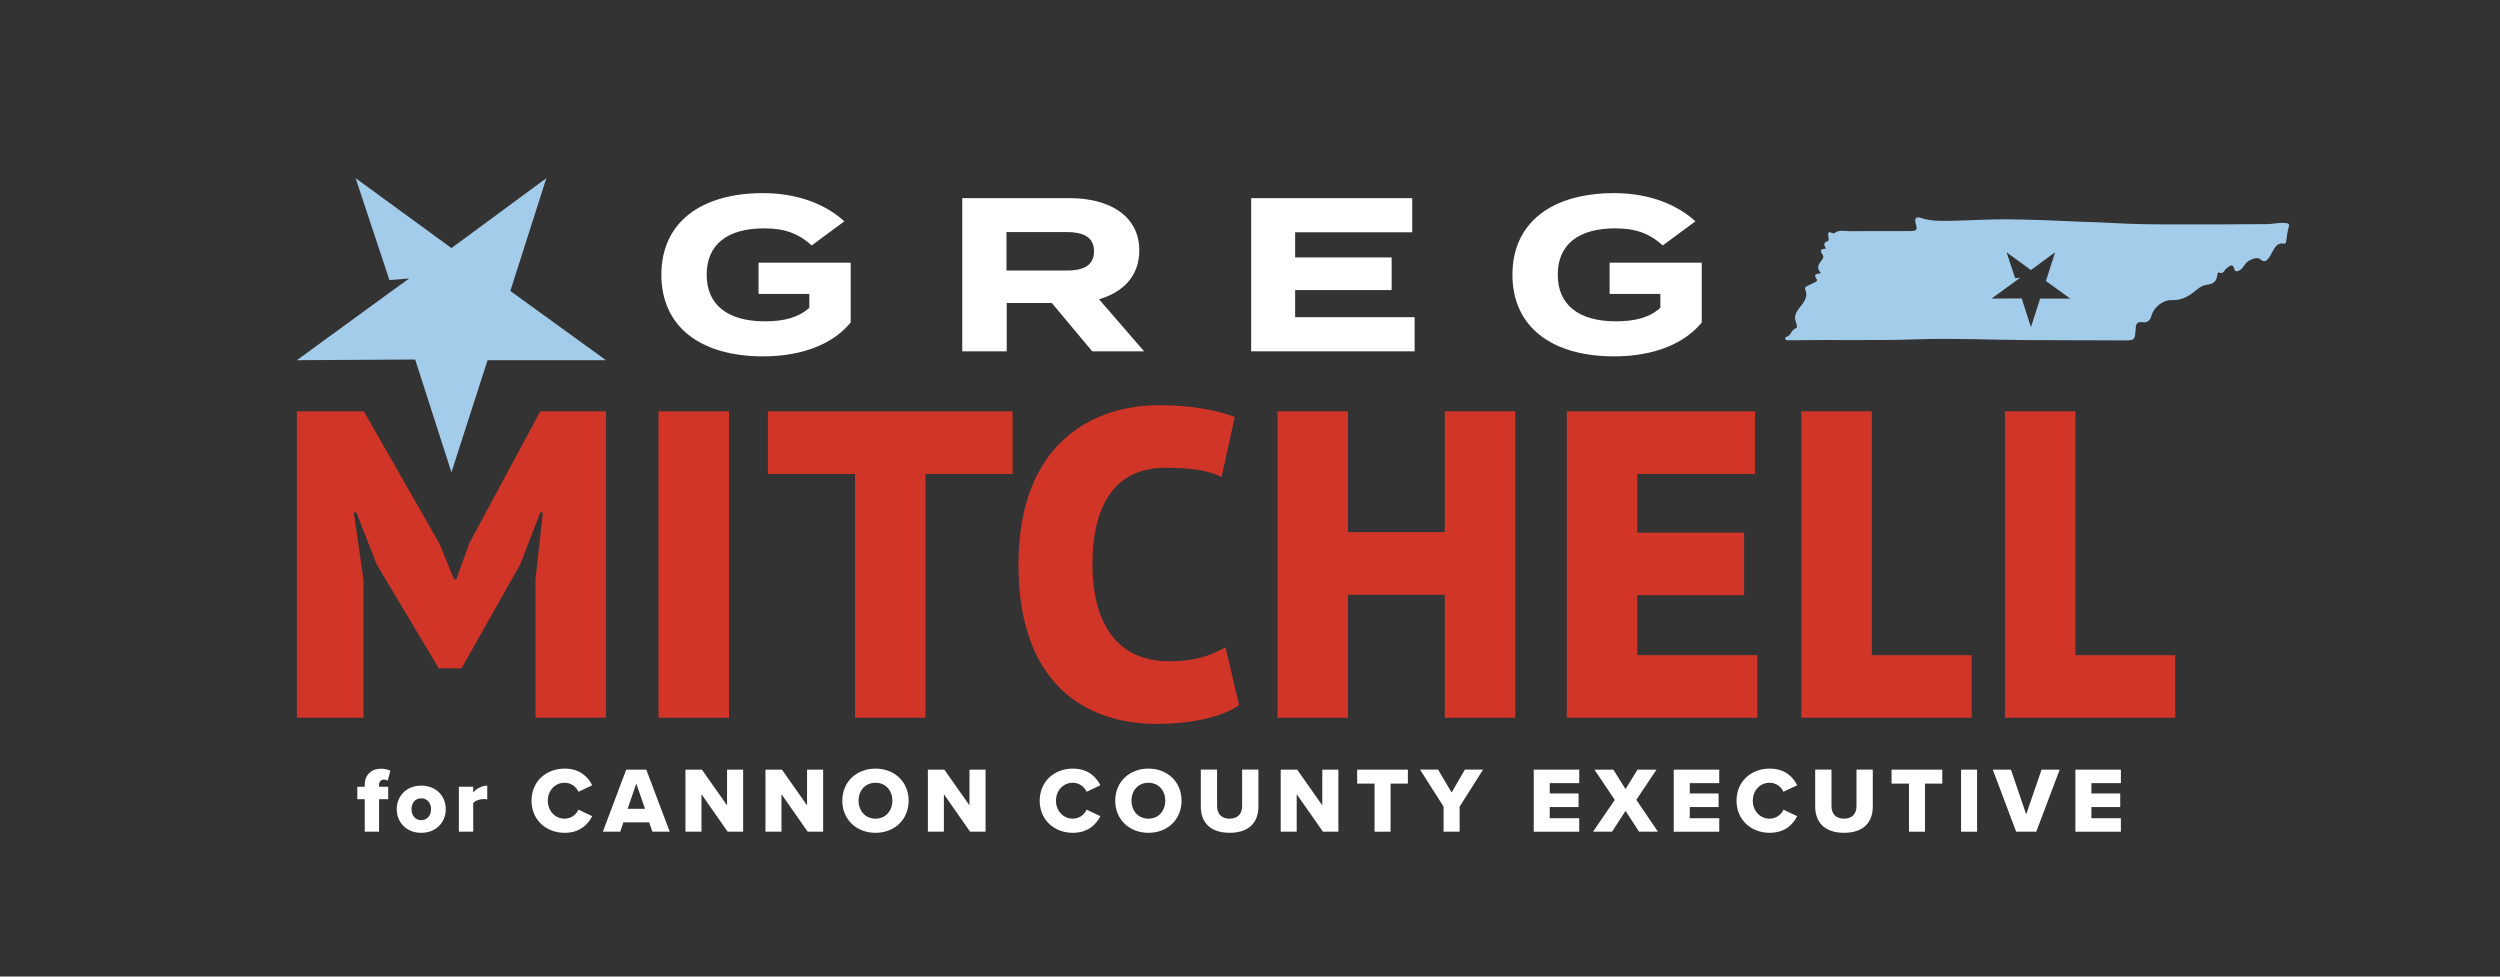 <?xml version="1.0" encoding="utf-8"?>
<!-- Generator: Adobe Illustrator 26.0.1, SVG Export Plug-In . SVG Version: 6.00 Build 0)  -->
<svg version="1.1" id="Layer_1" xmlns="http://www.w3.org/2000/svg" xmlns:xlink="http://www.w3.org/1999/xlink" x="0px" y="0px"
	 viewBox="0 0 1280 500" style="enable-background:new 0 0 1280 500;" xml:space="preserve">
<rect x="0" y="0" width="1280" height="500" fill="#333333" stroke="none"/>
<style type="text/css">
	.st0{fill:#FFFFFF;}
	.st1{fill:#A3CCEB;}
	.st2{fill:#D13527;}
</style>
<g>
	<path class="st0" d="M194.08,409.2v16.63h-7.33V409.2h-3.81v-6.38h3.81v-1.14c0-4.91,3.47-8.1,8.24-8.1c2,0,3.72,0.43,4.86,1.05
		l-1.33,5c-0.57-0.33-1.24-0.47-1.91-0.47c-1.53,0-2.53,0.95-2.53,2.71v0.95h4.67v6.38H194.08z"/>
	<path class="st0" d="M203.12,414.3c0-6.48,4.72-12.05,12.53-12.05c7.91,0,12.58,5.57,12.58,12.05c0,6.48-4.67,12.1-12.58,12.1
		C207.84,426.4,203.12,420.78,203.12,414.3z M220.7,414.3c0-3.05-1.81-5.57-5.05-5.57c-3.19,0-4.95,2.53-4.95,5.57
		c0,3.1,1.76,5.62,4.95,5.62C218.89,419.92,220.7,417.39,220.7,414.3z"/>
	<path class="st0" d="M234.94,425.83v-23.01h7.34v2.9c1.52-1.86,4.43-3.48,7.19-3.48v7.1c-0.43-0.14-1.05-0.24-1.81-0.24
		c-1.91,0-4.43,0.81-5.38,2.14v14.58H234.94z"/>
	<path class="st0" d="M272.14,409.96c0-9.81,7.43-16.43,16.96-16.43c7.91,0,12,4.33,14.1,8.53l-7.05,3.33
		c-1.05-2.53-3.77-4.62-7.05-4.62c-4.95,0-8.62,4-8.62,9.19c0,5.19,3.67,9.2,8.62,9.2c3.28,0,6-2.1,7.05-4.62l7.05,3.33
		c-2.05,4.1-6.19,8.53-14.1,8.53C279.57,426.4,272.14,419.73,272.14,409.96z"/>
	<path class="st0" d="M334.01,425.83l-1.62-4.81h-13.2l-1.62,4.81h-8.91l11.95-31.77h10.29l12,31.77H334.01z M325.77,401.2
		l-4.43,12.91h8.91L325.77,401.2z"/>
	<path class="st0" d="M372.58,425.83l-13.43-19.2v19.2h-8.2v-31.77h8.43l12.87,18.29v-18.29h8.24v31.77H372.58z"/>
	<path class="st0" d="M413.55,425.83l-13.44-19.2v19.2h-8.19v-31.77h8.43l12.86,18.29v-18.29h8.24v31.77H413.55z"/>
	<path class="st0" d="M448.26,393.53c9.72,0,16.96,6.77,16.96,16.43c0,9.67-7.24,16.44-16.96,16.44s-17-6.77-17-16.44
		C431.26,400.29,438.55,393.53,448.26,393.53z M448.26,400.77c-5.29,0-8.67,4-8.67,9.19c0,5.15,3.38,9.2,8.67,9.2
		c5.24,0,8.62-4.05,8.62-9.2C456.89,404.77,453.5,400.77,448.26,400.77z"/>
	<path class="st0" d="M496.7,425.83l-13.43-19.2v19.2h-8.2v-31.77h8.43l12.87,18.29v-18.29h8.24v31.77H496.7z"/>
	<path class="st0" d="M532.32,409.96c0-9.81,7.43-16.43,16.96-16.43c7.91,0,12,4.33,14.1,8.53l-7.05,3.33
		c-1.05-2.53-3.77-4.62-7.05-4.62c-4.95,0-8.62,4-8.62,9.19c0,5.19,3.67,9.2,8.62,9.2c3.28,0,6-2.1,7.05-4.62l7.05,3.33
		c-2.05,4.1-6.19,8.53-14.1,8.53C539.75,426.4,532.32,419.73,532.32,409.96z"/>
	<path class="st0" d="M588,393.53c9.72,0,16.96,6.77,16.96,16.43c0,9.67-7.24,16.44-16.96,16.44s-17-6.77-17-16.44
		C571,400.29,578.29,393.53,588,393.53z M588,400.77c-5.29,0-8.67,4-8.67,9.19c0,5.15,3.38,9.2,8.67,9.2c5.24,0,8.62-4.05,8.62-9.2
		C596.62,404.77,593.24,400.77,588,400.77z"/>
	<path class="st0" d="M614.81,394.05h8.34v18.63c0,3.76,2,6.48,6.43,6.48c4.39,0,6.39-2.72,6.39-6.48v-18.63h8.33v18.86
		c0,7.91-4.53,13.48-14.72,13.48c-10.19,0-14.77-5.62-14.77-13.43V394.05z"/>
	<path class="st0" d="M677.35,425.83l-13.44-19.2v19.2h-8.19v-31.77h8.43l12.86,18.29v-18.29h8.24v31.77H677.35z"/>
	<path class="st0" d="M703.78,425.83V401.2h-8.91v-7.14h25.96v7.14h-8.86v24.63H703.78z"/>
	<path class="st0" d="M739.12,425.83v-12.82l-12.05-18.96h9.24l6.91,11.72l6.81-11.72h9.29l-12,18.96v12.82H739.12z"/>
	<path class="st0" d="M785.27,425.83v-31.77h23.29v6.91h-15.1v5.29h14.77v6.95h-14.77v5.72h15.1v6.91H785.27z"/>
	<path class="st0" d="M839.19,425.83l-6.91-10.67l-6.91,10.67h-9.72l11.1-16.29l-10.39-15.48h9.67l6.24,9.96l6.14-9.96h9.72
		l-10.33,15.43l11.05,16.34H839.19z"/>
	<path class="st0" d="M856.95,425.83v-31.77h23.3v6.91h-15.1v5.29h14.77v6.95h-14.77v5.72h15.1v6.91H856.95z"/>
	<path class="st0" d="M889.1,409.96c0-9.81,7.43-16.43,16.96-16.43c7.91,0,12,4.33,14.1,8.53l-7.05,3.33
		c-1.05-2.53-3.77-4.62-7.05-4.62c-4.95,0-8.62,4-8.62,9.19c0,5.19,3.67,9.2,8.62,9.2c3.28,0,6-2.1,7.05-4.62l7.05,3.33
		c-2.05,4.1-6.19,8.53-14.1,8.53C896.53,426.4,889.1,419.73,889.1,409.96z"/>
	<path class="st0" d="M929.39,394.05h8.33v18.63c0,3.76,2,6.48,6.43,6.48c4.38,0,6.38-2.72,6.38-6.48v-18.63h8.34v18.86
		c0,7.91-4.53,13.48-14.72,13.48c-10.2,0-14.77-5.62-14.77-13.43V394.05z"/>
	<path class="st0" d="M977.4,425.83V401.2h-8.91v-7.14h25.96v7.14h-8.86v24.63H977.4z"/>
	<path class="st0" d="M1004.07,425.83v-31.77h8.2v31.77H1004.07z"/>
	<path class="st0" d="M1032.27,425.83l-11.96-31.77h9.29l7.81,22.91l7.86-22.91h9.29l-12,31.77H1032.27z"/>
	<path class="st0" d="M1062.6,425.83v-31.77h23.29v6.91h-15.1v5.29h14.77v6.95h-14.77v5.72h15.1v6.91H1062.6z"/>
</g>
<polygon class="st1" points="310.24,184.42 249.64,184.42 231.14,241.82 212.57,184.07 152,184.42 201.11,148.63 209.53,142.58 
	199.38,143.38 182.09,91.23 231.14,127.02 279.73,91.23 261.29,148.98 "/>
<path class="st2" d="M274.16,296.9l3.81-34.52h-1.35l-10.3,26.67l-30.04,53.12h-11.65l-31.83-53.35l-10.31-26.45h-1.34l4.93,34.29
	v70.83H152v-156.9h34.3l38.78,67.91l7.4,18.16h1.12l6.72-18.6l36.31-67.47h33.62v156.9h-36.08V296.9z"/>
<path class="st2" d="M337.16,210.61h36.09v156.9h-36.09V210.61z"/>
<path class="st2" d="M518.47,242.66h-44.61V367.5h-36.08V242.66h-44.61v-32.05h125.3V242.66z"/>
<path class="st2" d="M634.41,361c-9.41,6.72-26.45,9.64-41.91,9.64c-37.43,0-71.05-21.07-71.05-81.59
	c0-62.76,38.78-81.59,71.95-81.59c17.7,0,30.7,2.91,38.78,6.05l-6.72,30.71c-6.95-3.36-15.24-4.71-28.69-4.71
	c-24.66,0-37.43,17.26-37.43,49.54c0,27.57,10.75,49.54,39.44,49.54c13.23,0,21.52-3.14,28.69-7.17L634.41,361z"/>
<path class="st2" d="M739.73,304.52h-49.54v62.98H654.1v-156.9h36.09v61.86h49.54v-61.86h36.08v156.9h-36.08V304.52z"/>
<path class="st2" d="M802.21,210.61h96.38v32.05H838.3v30.03h54.69v32.05H838.3v30.71h61.41v32.05h-97.5V210.61z"/>
<path class="st2" d="M1009.5,367.5h-87.2v-156.9h36.08v124.85h51.12V367.5z"/>
<path class="st2" d="M1113.72,367.5h-87.21v-156.9h36.09v124.85h51.12V367.5z"/>
<g>
	<path class="st0" d="M435.54,165.09c-8.4,10.42-23.86,17.37-44.82,17.37c-32.16,0-52.1-15.24-52.1-41.79s19.94-41.79,52.1-41.79
		c19.38,0,33.39,6.83,41.57,14.45l-16.69,12.32c-6.72-6.05-13.78-8.74-24.31-8.74c-19.05,0-29.47,8.4-29.47,23.75
		c0,15.46,10.76,23.86,29.8,23.86c9.64,0,17.26-1.9,22.75-6.95v-7.06h-25.99V134.5h47.17V165.09z"/>
	<path class="st0" d="M559.24,179.88l-20.73-24.76h-23.08v24.76h-22.75v-78.43h55.01c20.06,0,35.63,8.85,35.63,26.78
		c0,13.11-8.29,21.4-20.62,24.99l23.08,26.67H559.24z M546.02,138.53c8.18,0,14.12-2.24,14.12-9.86s-5.94-9.86-14.12-9.86h-30.7
		v19.72H546.02z"/>
	<path class="st0" d="M724.29,162.4v17.48h-83.7v-78.43h82.46v17.48h-59.94v12.88h49.41v16.7h-49.41v13.89H724.29z"/>
	<path class="st0" d="M871.29,165.09c-8.4,10.42-23.86,17.37-44.82,17.37c-32.16,0-52.1-15.24-52.1-41.79s19.94-41.79,52.1-41.79
		c19.38,0,33.39,6.83,41.57,14.45l-16.69,12.32c-6.72-6.05-13.78-8.74-24.31-8.74c-19.05,0-29.47,8.4-29.47,23.75
		c0,15.46,10.76,23.86,29.8,23.86c9.64,0,17.26-1.9,22.74-6.95v-7.06h-25.99V134.5h47.17V165.09z"/>
</g>
<g>
	<path class="st1" d="M1170.27,114.21c-3.16-0.4-6.23,0.5-9.33,0.53c-17.67,0.16-35.34,0.23-53.02,0.15
		c-9.07-0.03-18.16-0.22-27.21-0.77c-5.54-0.33-11.08-0.39-16.61-0.65c-12.12-0.58-24.25-1.07-36.38-1.18
		c-9.16-0.09-18.33,0.56-27.49,0.73c-5.67,0.11-11.35,0.38-16.91-1.48c-2.36-0.79-3.24,0.41-2.45,2.97c1,3.26,0.46,3.8-3.05,3.81
		c-10.23,0.01-20.46-0.08-30.68,0.05c-2.68,0.03-5.58-0.97-8.02,1.08c-0.14,0.11-0.51,0.02-0.73-0.06
		c-2.24-0.88-2.56-0.67-2.31,1.67c0.1,0.91,0.75,2.05-0.51,2.49c-2.27,0.79-1.63,2.14-0.61,3.76c-2.5,0.02-3.43,0.88-1.9,2.9
		c0.88,1.17,0.47,1.91-0.35,2.96c-1.58,2.01-2.94,4.23-0.32,6.61c-1.69,0.56-4.43,0.25-2.21,3.23c0.51,0.69-0.34,1.2-0.91,1.5
		c-1.1,0.58-2.24,1.08-3.36,1.61c-0.88,0.42-2.11,0.96-1.65,2.01c1.92,4.38-1.38,7.19-3.34,10.01c-1.63,2.32-2.38,4.17-1.43,6.75
		c0.4,1.08,0.93,2.95,0.09,3.18c-2.29,0.64-2.45,3.05-4.12,4.05c-0.6,0.35-1.73,0.44-1.36,1.48c0.31,0.86,1.31,0.56,2.04,0.61
		c0.76,0.05,1.53,0.03,2.29,0.02c20.91-0.39,41.82,0.24,62.75-0.49c18.8-0.65,37.65,0.25,56.48,0.38
		c16.35,0.11,32.7,0.07,49.04,0.16c6.35,0.03,6.38,0.11,6.77-6.23c0.13-2.15,0.74-3.46,3.29-3.09c2.53,0.37,4.1-0.71,4.81-3.34
		c1.18-4.41,5.91-8.14,10.46-7.97c3.52,0.13,6.37-0.86,9.31-2.75c2.78-1.78,5.1-4.7,8.48-5.08c3.5-0.39,5.19-1.94,5.52-5.27
		c0.05-0.5,0.34-1.23,0.71-1.05c2.41,1.15,2.72-1.24,3.96-2.12c1.38-1,3.09-3.01,4.06,0.59c0.36,1.34,1.63,0.98,2.64,0.39
		c1.19-0.7,1.92-1.77,2.66-2.92c1.58-2.47,6.36-4.19,7.9-2.74c2,1.89,3.24,0.9,4.42-0.73c0.78-1.07,1.34-2.31,2.01-3.47
		c1.26-2.2,2.55-4.35,5.69-3.76c0.82,0.15,1.03-0.38,1.14-1.22c0.31-2.42,0.61-4.88,1.3-7.22
		C1172.34,114.55,1171.66,114.39,1170.27,114.21z M1044.55,152.88l-4.71,14.61l-4.73-14.7l-15.42,0.09l12.51-9.11l2.14-1.54
		l-2.58,0.2l-4.4-13.27l12.48,9.11l12.37-9.11l-4.69,14.7l12.46,9.02H1044.55z"/>
</g>
</svg>
